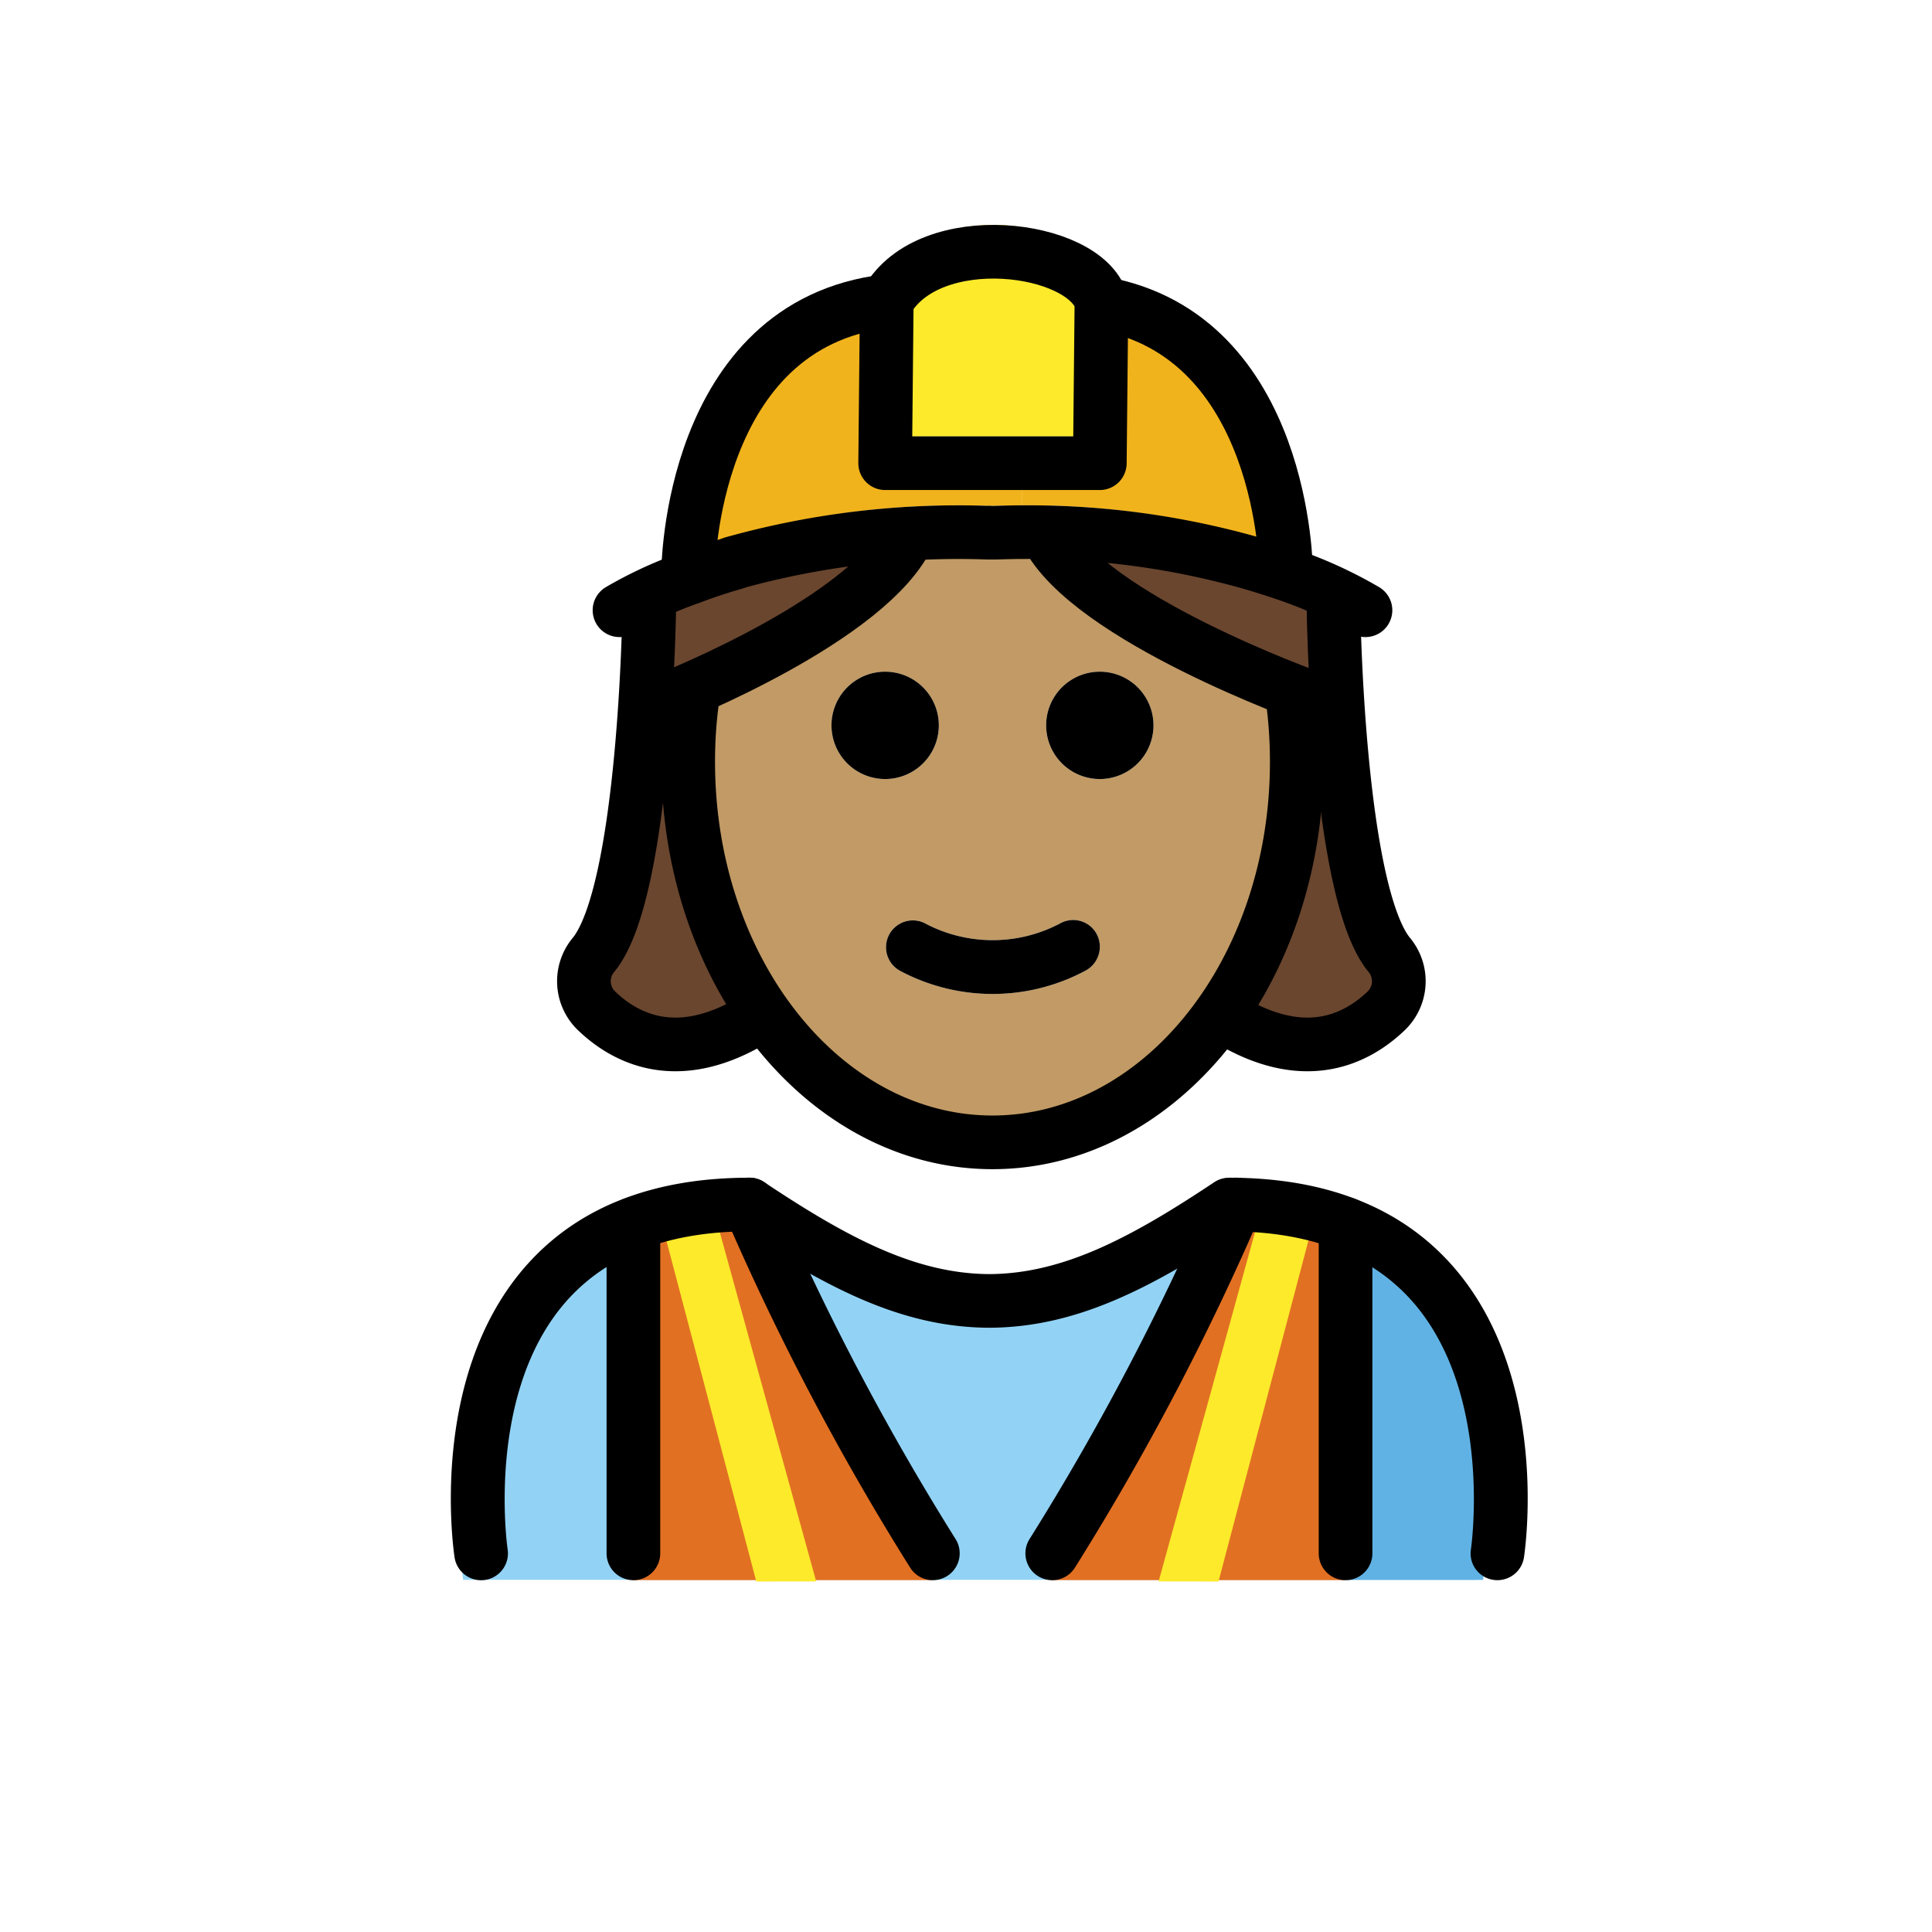 <svg id="emoji" viewBox="0 0 72 72" xmlns="http://www.w3.org/2000/svg">
  <g id="color">
    <path fill="#92d3f5" d="M55.008,58.874s1.994-13.752-9.967-13.752c-3.181,2.112-5.907,3.572-8.97,3.566h.125c-3.063.006-5.789-1.453-8.97-3.566-11.961,0-9.967,13.752-9.967,13.752"/>
    <path fill="#61b2e4" d="M44.101,49.125c5.446,2.26,5.587,6.808,6.148,9.754h5.02s2.16-14.925-9.623-14.925"/>
    <path fill="#e27022" d="M50.08,58.886V45.833l-4.09-.726a115.935,115.935,0,0,1-6.825,13.779Z"/>
    <path fill="#e27022" d="M34.723,58.886a115.941,115.941,0,0,1-6.825-13.779l-4.318.726v13.053Z"/>
    <polygon fill="#fcea2b" points="45.41 58.938 48.893 45.733 46.96 45.231 43.178 58.935 45.41 58.938"/>
    <polygon fill="#fcea2b" points="28.185 58.938 24.702 45.733 26.634 45.231 30.417 58.935 28.185 58.938"/>
    <path fill="#f1b31c" d="M47.927,20.282l-.04.1q-.57-.195-1.23-.39a30.417,30.417,0,0,0-8.56-1.16v-2.57h2.89l.06-5.96C47.887,11.512,47.927,20.282,47.927,20.282Z"/>
    <path fill="#f1b31c" d="M38.097,16.262v2.57c-.34,0-.68.01-1.03.02h-.16c-.03,0-.06-.01-.08,0a31.162,31.162,0,0,0-9.5,1.13v.01c-.59.17-1.12.35-1.59.53l-.09-.24s.05-9.2,7.4-10.06l-.06,6.04Z"/>
    <path fill="#fcea2b" d="M41.047,10.302l-.06,5.96h-8l.06-6.04c1.59-2.81,7.37-2.07,8,0Z"/>
  </g>
  <g id="hair">
    <g>
      <g>
        <polygon fill="#6a462f" points="24 23 24 26 24 30 23 33 22 36 23 39 25 39 27 39 28.132 37.559 28 36 25.815 30.832 25.701 27.032 26.727 22.38 27 21 24 23"/>
        <polygon fill="#6a462f" points="50.132 23 50.132 26 50.132 30 51.132 33 52.132 36 51.132 39 49.132 39 47.132 39 46 37.559 46.132 36 48.318 30.832 48.431 27.032 47.405 22.38 47.132 21 50.132 23"/>
      </g>
      <polygon fill="#6a462f" points="24 23 24 24.375 24 26 29 24 31 23 33 21 33 20 30 20 26.569 21.287 24 22 24 23"/>
      <polygon fill="#6a462f" points="49 23 49 24.375 49 26 44 24 42 23 40 21 40 20 43 20 46.431 21.287 49 22 49 23"/>
    </g>
  </g>
  <g id="skin">
    <g id="skin-2">
      <path fill="#c19a65" d="M48.007,25.032a17.644,17.644,0,0,1,.32,3.36c0,7.83-5.08,14.18-11.34,14.18s-11.34-6.35-11.34-14.18A10.441,10.441,0,0,1,26,25h1c1.457-.226,8.178-5.835,9.947-5.038C36.431,20.201,45.348,23.741,46,25l3,1C49.08,26.32,47.947,24.702,48.007,25.032Zm-5.02,2a2,2,0,1,0-2,2A1.999,1.999,0,0,0,42.987,27.032Zm-2.55,9.15a1.011,1.011,0,0,0,.45-1.34.994.994,0,0,0-1.34-.45,5.383,5.383,0,0,1-5.11,0,1,1,0,0,0-.89,1.79,7.33,7.33,0,0,0,6.89,0Zm-5.45-9.15a2,2,0,1,0-2,2A1.999,1.999,0,0,0,34.987,27.032Z"/>
    </g>
  </g>
  <g id="line">
    <path d="M55.807,58.888a.996.996,0,0,1-.99-1.149c.009-.058.827-5.741-2.129-9.178-1.476-1.715-3.69-2.612-6.586-2.669-3.31,2.185-6.027,3.545-9.126,3.588-.021.002-.044.001-.065.001h-.067c-.014-.001-.027,0-.041,0s-.029,0-.044-.001c-3.101-.043-5.817-1.403-9.126-3.588-2.897.057-5.11.954-6.586,2.669-2.956,3.437-2.138,9.12-2.129,9.178a1,1,0,0,1-1.977.303c-.041-.27-.973-6.633,2.581-10.775,1.923-2.241,4.751-3.377,8.407-3.377a1.002,1.002,0,0,1,.555.168c3.152,2.102,5.659,3.409,8.383,3.424,2.723-.014,5.23-1.321,8.383-3.424a1.002,1.002,0,0,1,.555-.168c3.656,0,6.484,1.136,8.407,3.377,3.554,4.143,2.622,10.506,2.581,10.775A.999.999,0,0,1,55.807,58.888Z"/>
    <path d="M34.766,58.889a.998.998,0,0,1-.848-.469,97.571,97.571,0,0,1-6.907-13.137,1,1,0,0,1,1.838-.789,95.718,95.718,0,0,0,6.763,12.863,1,1,0,0,1-.846,1.531Z"/>
    <path d="M39.213,58.889a1,1,0,0,1-.846-1.531A95.694,95.694,0,0,0,45.13,44.494a1,1,0,1,1,1.838.789A97.571,97.571,0,0,1,40.06,58.42.998.998,0,0,1,39.213,58.889Z"/>
    <path d="M23.605,58.889a1,1,0,0,1-1-1V45.615a1,1,0,0,1,2,0V57.889A1,1,0,0,1,23.605,58.889Z"/>
    <path d="M50.145,58.889a1,1,0,0,1-1-1V45.615a1,1,0,0,1,2,0V57.889A1,1,0,0,1,50.145,58.889Z"/>
    <path d="M40.987,25.032a2,2,0,1,1-2,2A1.999,1.999,0,0,1,40.987,25.032Z"/>
    <path d="M40.887,34.842a1.011,1.011,0,0,1-.45,1.34,7.33,7.33,0,0,1-6.89,0,1,1,0,0,1,.89-1.79,5.383,5.383,0,0,0,5.11,0A.994.994,0,0,1,40.887,34.842Z"/>
    <path d="M32.987,25.032a2,2,0,1,1-2,2A1.999,1.999,0,0,1,32.987,25.032Z"/>
    <path fill="none" stroke="#000" stroke-miterlimit="10" stroke-width="2" d="M25.959,25.1a17.255,17.255,0,0,0-.312,3.292c0,7.83,5.08,14.18,11.34,14.18s11.34-6.35,11.34-14.18a17.644,17.644,0,0,0-.32-3.36"/>
    <path fill="none" stroke="#000" stroke-linecap="round" stroke-linejoin="round" stroke-width="2" d="M27.327,20.992c-.59.17-1.12.35-1.59.53a15.057,15.057,0,0,0-2.65,1.22"/>
    <line x1="27.327" x2="27.327" y1="20.982" y2="20.992" fill="none" stroke="#000" stroke-miterlimit="10" stroke-width="2"/>
    <path fill="none" stroke="#000" stroke-linecap="round" stroke-linejoin="round" stroke-width="2" d="M50.887,22.742a15.991,15.991,0,0,0-3-1.36q-.57-.195-1.23-.39a30.417,30.417,0,0,0-8.56-1.16c-.34,0-.68.01-1.03.02h-.16c-.03,0-.06-.01-.08,0a31.162,31.162,0,0,0-9.5,1.13"/>
    <path fill="none" stroke="#000" stroke-linecap="round" stroke-linejoin="round" stroke-width="2" d="M41.047,11.302v-.08c-.63-2.07-6.41-2.81-8,0l-.06,6.04h8Z"/>
    <path fill="none" stroke="#000" stroke-miterlimit="10" stroke-width="2" d="M25.647,21.282s.05-9.2,7.4-10.06"/>
    <path fill="none" stroke="#000" stroke-miterlimit="10" stroke-width="2" d="M47.927,21.282s-.04-8.77-6.88-9.98c-.16-.03-.34-.06-.51-.08"/>
    <g>
      <path fill="none" stroke="#000" stroke-linecap="round" stroke-linejoin="round" stroke-width="2" d="M28.132,37.972c-2.806,1.713-4.748.796-5.888-.289a1.53,1.53,0,0,1-.149-2.07c1.955-2.298,2.098-12.871,2.098-12.871"/>
      <path fill="none" stroke="#000" stroke-linecap="round" stroke-linejoin="round" stroke-width="2" d="M49.698,22.742s.143,10.572,2.098,12.871a1.53,1.53,0,0,1-.149,2.07c-1.141,1.085-3.082,2.002-5.888.289"/>
      <path fill="none" stroke="#000" stroke-linecap="round" stroke-miterlimit="10" stroke-width="2" d="M33.873,19.895C32.48,23.034,25,26,25,26"/>
      <path fill="none" stroke="#000" stroke-linecap="round" stroke-miterlimit="10" stroke-width="2" d="M39,19.895C40.549,23.034,48.873,26,48.873,26"/>
    </g>
  </g>
</svg>
